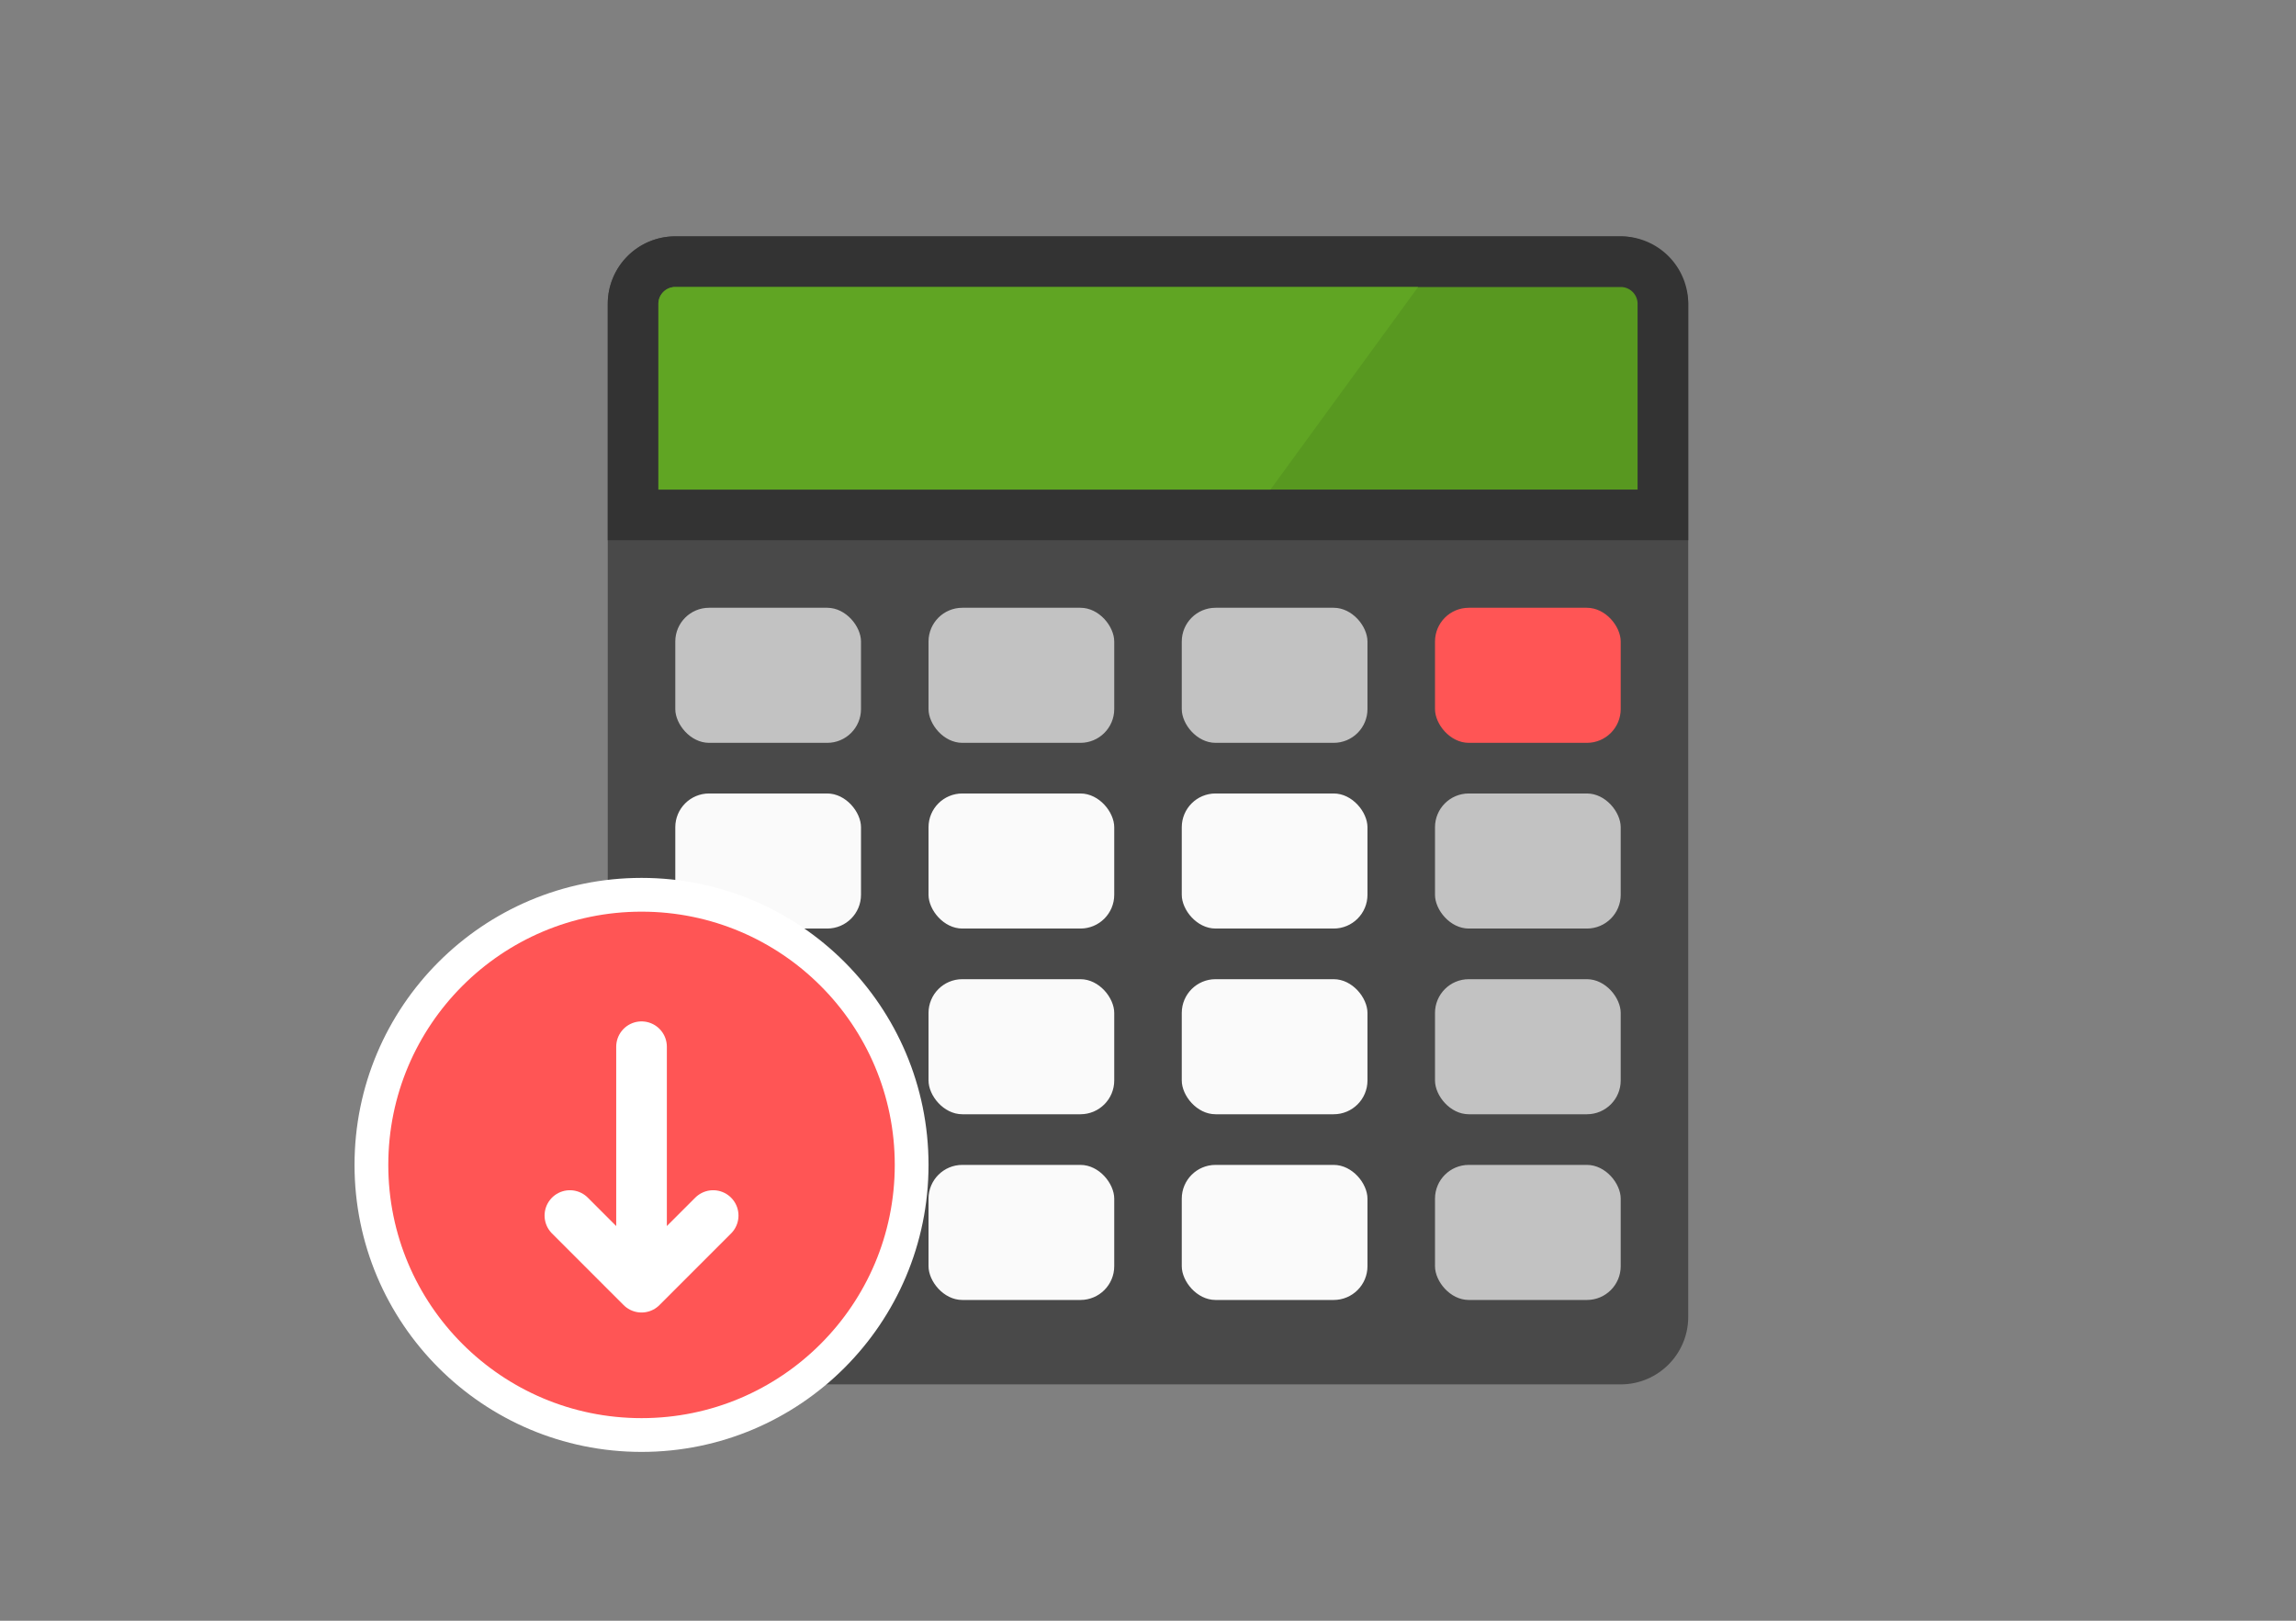 <svg xmlns="http://www.w3.org/2000/svg" width="136" height="96" viewBox="0 0 136 96"><rect x="0" y="0" width="136" height="96" fill="#808080" stroke="none"/><g fill="none" fill-rule="evenodd"><path d="M0 0h136v96H0z"/><path d="M0 0h136v96H0z"/><g transform="translate(22 14)"><rect width="64" height="68" x="14" fill="#494949" rx="4"/><rect width="11" height="8" x="18" y="22" fill="#C2C2C2" rx="2"/><rect width="11" height="8" x="33" y="22" fill="#C2C2C2" rx="2"/><rect width="11" height="8" x="48" y="22" fill="#C2C2C2" rx="2"/><rect width="11" height="8" x="63" y="22" fill="#F55" rx="2"/><rect width="11" height="8" x="18" y="33" fill="#FAFAFA" rx="2"/><rect width="11" height="8" x="33" y="33" fill="#FAFAFA" rx="2"/><rect width="11" height="8" x="48" y="33" fill="#FAFAFA" rx="2"/><rect width="11" height="8" x="63" y="33" fill="#C2C2C2" rx="2"/><rect width="11" height="8" x="18" y="44" fill="#FAFAFA" rx="2"/><rect width="11" height="8" x="33" y="44" fill="#FAFAFA" rx="2"/><rect width="11" height="8" x="48" y="44" fill="#FAFAFA" rx="2"/><rect width="11" height="8" x="63" y="44" fill="#C2C2C2" rx="2"/><rect width="11" height="8" x="18" y="55" fill="#FAFAFA" rx="2"/><rect width="11" height="8" x="33" y="55" fill="#FAFAFA" rx="2"/><rect width="11" height="8" x="48" y="55" fill="#FAFAFA" rx="2"/><rect width="11" height="8" x="63" y="55" fill="#C2C2C2" rx="2"/><path fill="#333" d="M18 0h56a4 4 0 0 1 4 4v14H14V4a4 4 0 0 1 4-4z"/><path fill="#589820" d="M18 3h56a1 1 0 0 1 1 1v11H17V4a1 1 0 0 1 1-1z"/><path fill="#60A523" d="M62 3H18a1 1 0 0 0-1 1v11h36.252L62 3z"/><circle cx="16" cy="55" r="16" fill="#F55" stroke="#FFF" stroke-width="2"/><path stroke="#FFF" stroke-width="3" stroke-linecap="round" stroke-linejoin="round" d="M11.757 58L16 62.243 20.243 58M16 48v13"/></g></g></svg>

